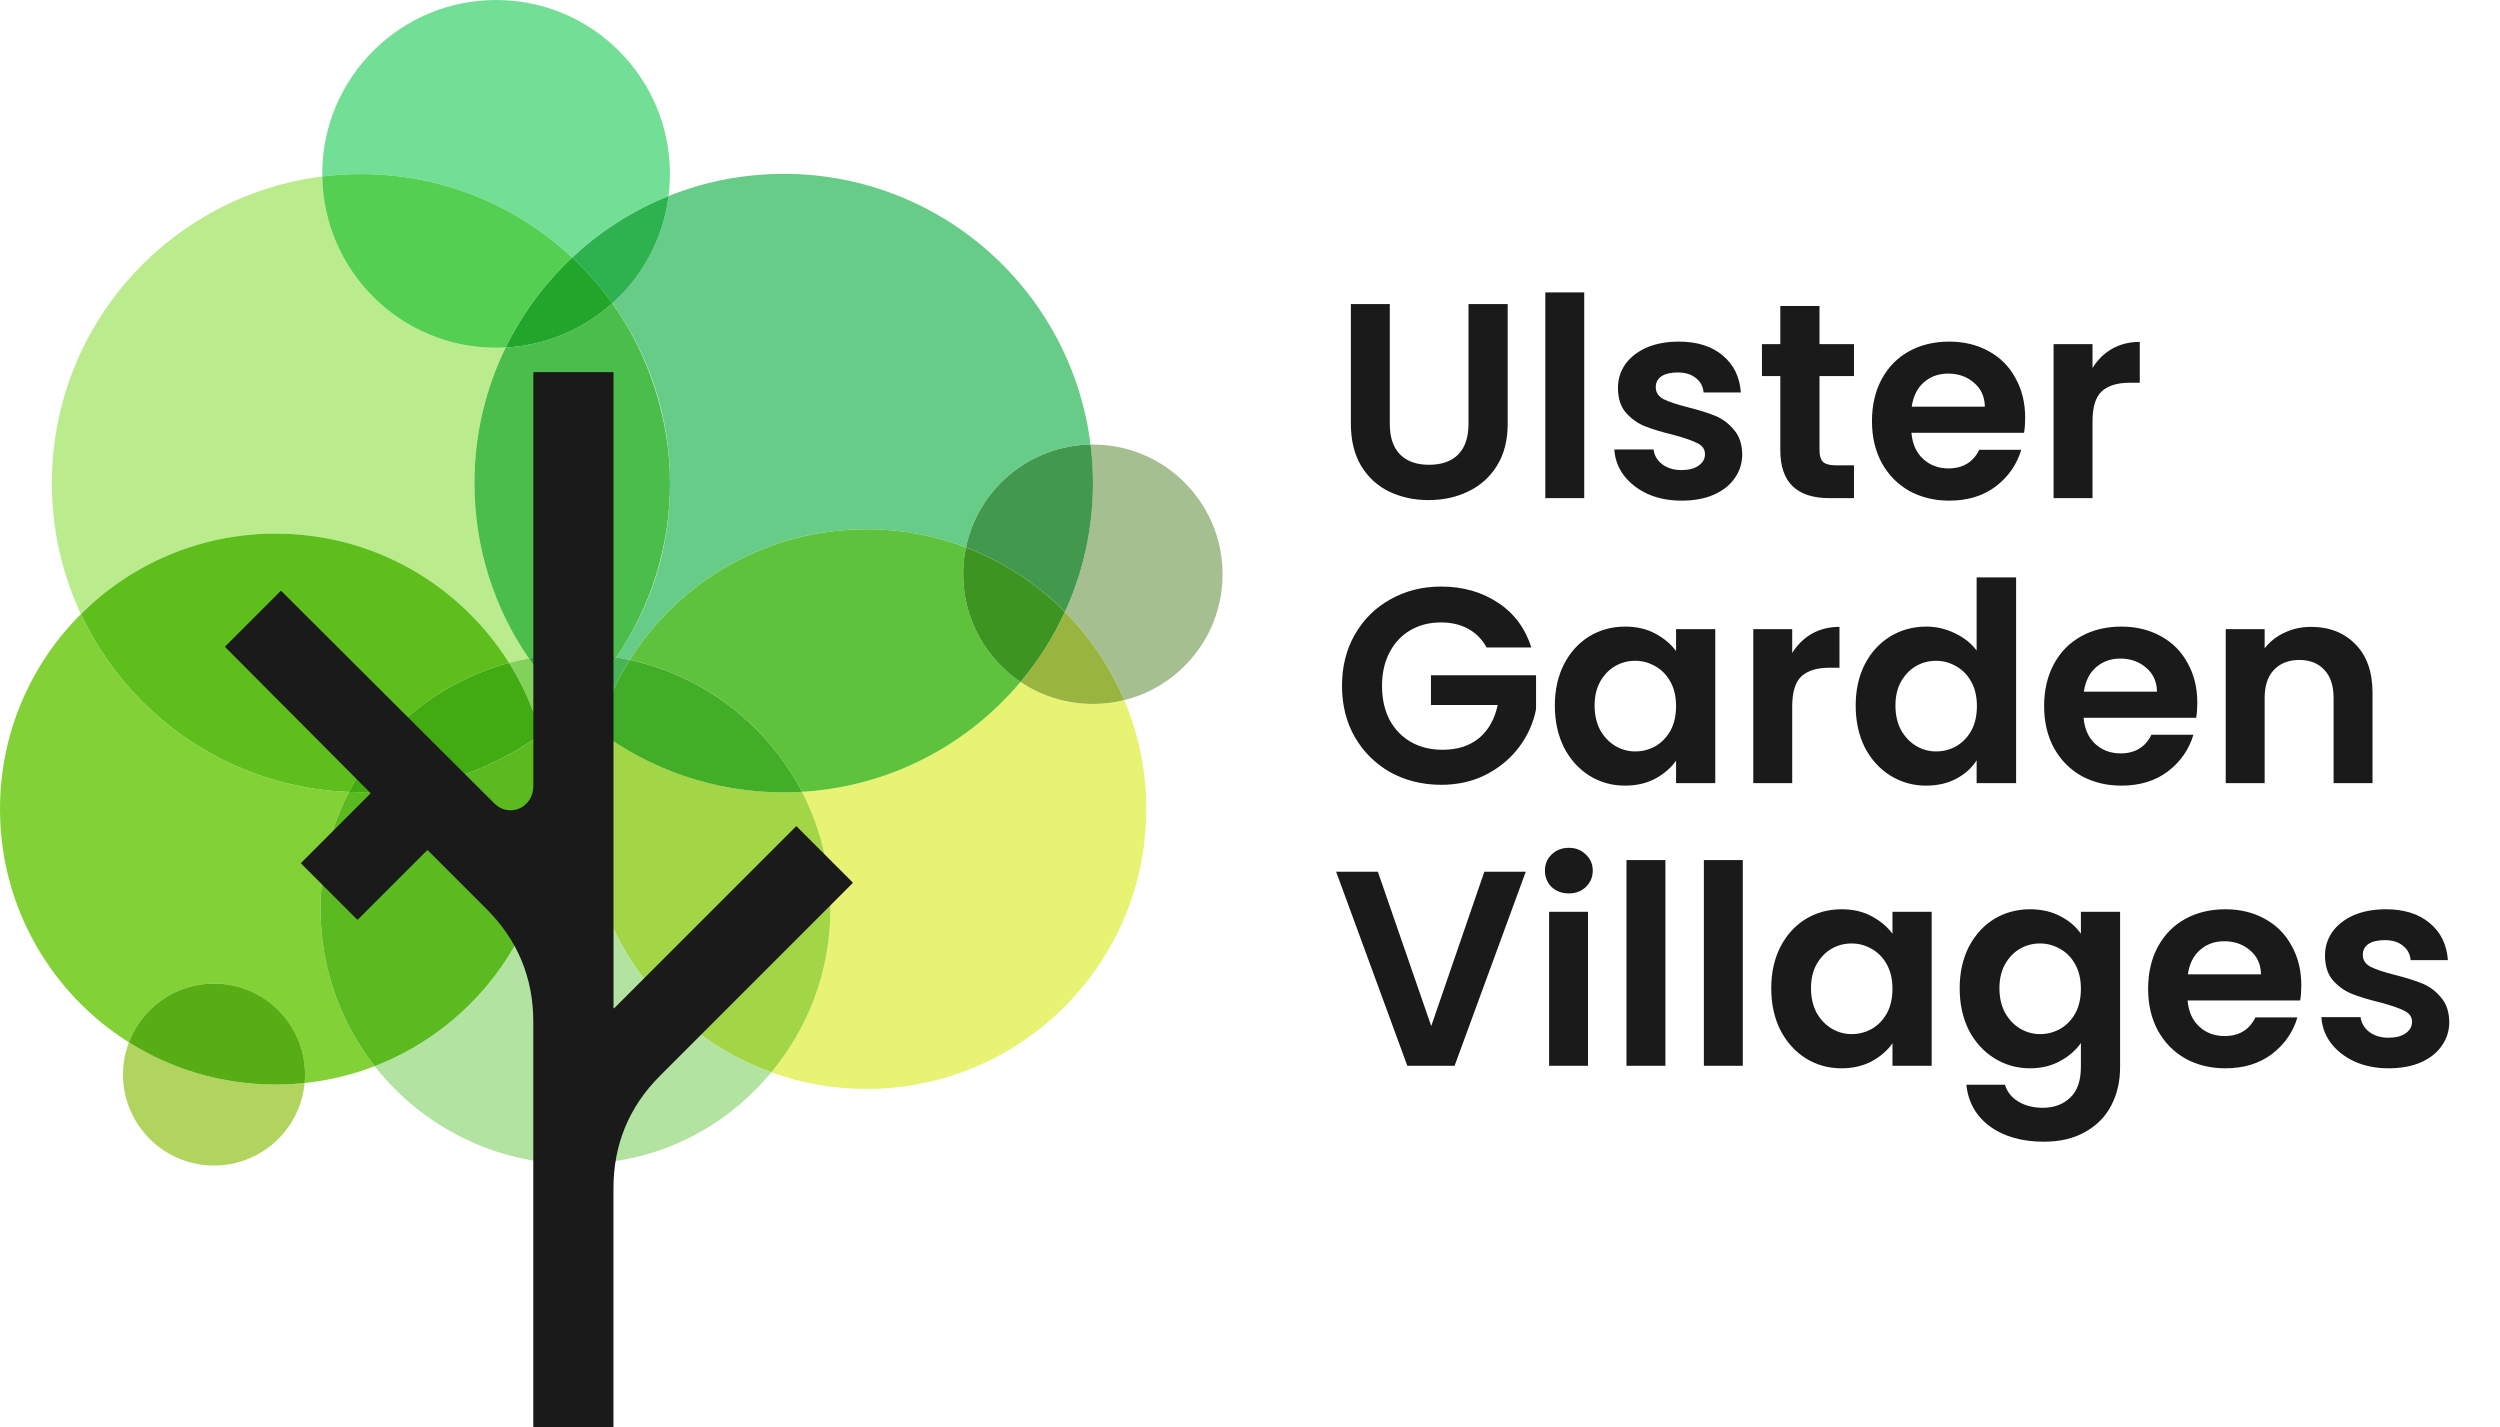 <svg xmlns="http://www.w3.org/2000/svg" width="1079" height="616" viewBox="0 0 1079 616" fill="none"><path d="M599.84 131.24V183.08C599.84 188.76 601.32 193.12 604.28 196.16C607.24 199.12 611.4 200.6 616.76 200.6C622.2 200.6 626.4 199.12 629.36 196.16C632.32 193.12 633.8 188.76 633.8 183.08V131.24H650.72V182.96C650.72 190.08 649.16 196.12 646.04 201.08C643 205.96 638.88 209.64 633.68 212.12C628.56 214.6 622.84 215.84 616.52 215.84C610.28 215.84 604.6 214.6 599.48 212.12C594.44 209.64 590.44 205.96 587.48 201.08C584.52 196.12 583.04 190.08 583.04 182.96V131.24H599.84ZM683.752 126.2V215H666.952V126.2H683.752ZM725.79 216.08C720.35 216.08 715.47 215.12 711.15 213.2C706.83 211.2 703.39 208.52 700.83 205.16C698.35 201.8 696.99 198.08 696.75 194H713.67C713.99 196.56 715.23 198.68 717.39 200.36C719.63 202.04 722.39 202.88 725.67 202.88C728.87 202.88 731.35 202.24 733.11 200.96C734.95 199.68 735.87 198.04 735.87 196.04C735.87 193.88 734.75 192.28 732.51 191.24C730.35 190.12 726.87 188.92 722.07 187.64C717.11 186.44 713.03 185.2 709.83 183.92C706.71 182.64 703.99 180.68 701.67 178.04C699.43 175.4 698.31 171.84 698.31 167.36C698.31 163.68 699.35 160.32 701.43 157.28C703.59 154.24 706.63 151.84 710.55 150.08C714.55 148.32 719.23 147.44 724.59 147.44C732.51 147.44 738.83 149.44 743.55 153.44C748.27 157.36 750.87 162.68 751.35 169.4H735.27C735.03 166.76 733.91 164.68 731.91 163.16C729.99 161.56 727.39 160.76 724.11 160.76C721.07 160.76 718.71 161.32 717.03 162.44C715.43 163.56 714.63 165.12 714.63 167.12C714.63 169.36 715.75 171.08 717.99 172.28C720.23 173.4 723.71 174.56 728.43 175.76C733.23 176.96 737.19 178.2 740.31 179.48C743.43 180.76 746.11 182.76 748.35 185.48C750.67 188.12 751.87 191.64 751.95 196.04C751.95 199.88 750.87 203.32 748.71 206.36C746.63 209.4 743.59 211.8 739.59 213.56C735.67 215.24 731.07 216.08 725.79 216.08ZM785.301 162.32V194.48C785.301 196.72 785.821 198.36 786.861 199.4C787.981 200.36 789.821 200.84 792.381 200.84H800.181V215H789.621C775.461 215 768.381 208.12 768.381 194.36V162.32H760.461V148.52H768.381V132.08H785.301V148.52H800.181V162.32H785.301ZM874.064 180.32C874.064 182.72 873.904 184.88 873.584 186.8H824.984C825.384 191.6 827.064 195.36 830.024 198.08C832.984 200.8 836.624 202.16 840.944 202.16C847.184 202.16 851.624 199.48 854.264 194.12H872.384C870.464 200.52 866.784 205.8 861.344 209.96C855.904 214.04 849.224 216.08 841.304 216.08C834.904 216.08 829.144 214.68 824.024 211.88C818.984 209 815.024 204.96 812.144 199.76C809.344 194.56 807.944 188.56 807.944 181.76C807.944 174.88 809.344 168.84 812.144 163.64C814.944 158.44 818.864 154.44 823.904 151.64C828.944 148.84 834.744 147.44 841.304 147.44C847.624 147.44 853.264 148.8 858.224 151.52C863.264 154.24 867.144 158.12 869.864 163.16C872.664 168.12 874.064 173.84 874.064 180.32ZM856.664 175.52C856.584 171.2 855.024 167.76 851.984 165.2C848.944 162.56 845.224 161.24 840.824 161.24C836.664 161.24 833.144 162.52 830.264 165.08C827.464 167.56 825.744 171.04 825.104 175.52H856.664ZM903.127 158.84C905.287 155.32 908.087 152.56 911.527 150.56C915.047 148.56 919.047 147.56 923.527 147.56V165.2H919.087C913.807 165.2 909.807 166.44 907.087 168.92C904.447 171.4 903.127 175.72 903.127 181.88V215H886.327V148.52H903.127V158.84Z" fill="#1A1A1A"></path><path d="M641.6 279.44C639.68 275.92 637.04 273.24 633.68 271.4C630.32 269.56 626.4 268.64 621.92 268.64C616.96 268.64 612.56 269.76 608.72 272C604.88 274.24 601.88 277.44 599.72 281.6C597.56 285.76 596.48 290.56 596.48 296C596.48 301.6 597.56 306.48 599.72 310.64C601.96 314.8 605.04 318 608.96 320.24C612.88 322.48 617.44 323.6 622.64 323.6C629.04 323.6 634.28 321.92 638.36 318.56C642.44 315.12 645.12 310.36 646.4 304.28H617.6V291.44H662.96V306.08C661.84 311.92 659.44 317.32 655.76 322.28C652.08 327.24 647.32 331.24 641.48 334.28C635.72 337.24 629.24 338.72 622.04 338.72C613.96 338.72 606.64 336.92 600.08 333.32C593.6 329.64 588.48 324.56 584.72 318.08C581.04 311.6 579.2 304.24 579.2 296C579.2 287.76 581.04 280.4 584.72 273.92C588.48 267.36 593.6 262.28 600.08 258.68C606.64 255 613.92 253.16 621.92 253.16C631.36 253.16 639.56 255.48 646.52 260.12C653.48 264.68 658.28 271.12 660.92 279.44H641.6ZM671.069 304.52C671.069 297.8 672.389 291.84 675.029 286.64C677.749 281.44 681.389 277.44 685.949 274.64C690.589 271.84 695.749 270.44 701.429 270.44C706.389 270.44 710.709 271.44 714.389 273.44C718.149 275.44 721.149 277.96 723.389 281V271.52H740.309V338H723.389V328.28C721.229 331.4 718.229 334 714.389 336.08C710.629 338.08 706.269 339.08 701.309 339.08C695.709 339.08 690.589 337.64 685.949 334.76C681.389 331.88 677.749 327.84 675.029 322.64C672.389 317.36 671.069 311.32 671.069 304.52ZM723.389 304.76C723.389 300.68 722.589 297.2 720.989 294.32C719.389 291.36 717.229 289.12 714.509 287.6C711.789 286 708.869 285.2 705.749 285.2C702.629 285.2 699.749 285.96 697.109 287.48C694.469 289 692.309 291.24 690.629 294.2C689.029 297.08 688.229 300.52 688.229 304.52C688.229 308.52 689.029 312.04 690.629 315.08C692.309 318.04 694.469 320.32 697.109 321.92C699.829 323.52 702.709 324.32 705.749 324.32C708.869 324.32 711.789 323.56 714.509 322.04C717.229 320.44 719.389 318.2 720.989 315.32C722.589 312.36 723.389 308.84 723.389 304.76ZM773.518 281.84C775.678 278.32 778.478 275.56 781.918 273.56C785.438 271.56 789.438 270.56 793.918 270.56V288.2H789.478C784.198 288.2 780.198 289.44 777.478 291.92C774.838 294.4 773.518 298.72 773.518 304.88V338H756.718V271.52H773.518V281.84ZM800.913 304.52C800.913 297.8 802.233 291.84 804.873 286.64C807.593 281.44 811.273 277.44 815.913 274.64C820.553 271.84 825.713 270.44 831.393 270.44C835.713 270.44 839.833 271.4 843.753 273.32C847.673 275.16 850.793 277.64 853.113 280.76V249.2H870.153V338H853.113V328.16C851.033 331.44 848.113 334.08 844.353 336.08C840.593 338.08 836.233 339.08 831.273 339.08C825.673 339.08 820.553 337.64 815.913 334.76C811.273 331.88 807.593 327.84 804.873 322.64C802.233 317.36 800.913 311.32 800.913 304.52ZM853.233 304.76C853.233 300.68 852.433 297.2 850.833 294.32C849.233 291.36 847.073 289.12 844.353 287.6C841.633 286 838.713 285.2 835.593 285.2C832.473 285.2 829.593 285.96 826.953 287.48C824.313 289 822.153 291.24 820.473 294.2C818.873 297.08 818.073 300.52 818.073 304.52C818.073 308.52 818.873 312.04 820.473 315.08C822.153 318.04 824.313 320.32 826.953 321.92C829.673 323.52 832.553 324.32 835.593 324.32C838.713 324.32 841.633 323.56 844.353 322.04C847.073 320.44 849.233 318.2 850.833 315.32C852.433 312.36 853.233 308.84 853.233 304.76ZM948.361 303.32C948.361 305.72 948.201 307.88 947.881 309.8H899.281C899.681 314.6 901.361 318.36 904.321 321.08C907.281 323.8 910.921 325.16 915.241 325.16C921.481 325.16 925.921 322.48 928.561 317.12H946.681C944.761 323.52 941.081 328.8 935.641 332.96C930.201 337.04 923.521 339.08 915.601 339.08C909.201 339.08 903.441 337.68 898.321 334.88C893.281 332 889.321 327.96 886.441 322.76C883.641 317.56 882.241 311.56 882.241 304.76C882.241 297.88 883.641 291.84 886.441 286.64C889.241 281.44 893.161 277.44 898.201 274.64C903.241 271.84 909.041 270.44 915.601 270.44C921.921 270.44 927.561 271.8 932.521 274.52C937.561 277.24 941.441 281.12 944.161 286.16C946.961 291.12 948.361 296.84 948.361 303.32ZM930.961 298.52C930.881 294.2 929.321 290.76 926.281 288.2C923.241 285.56 919.521 284.24 915.121 284.24C910.961 284.24 907.441 285.52 904.561 288.08C901.761 290.56 900.041 294.04 899.401 298.52H930.961ZM997.464 270.56C1005.38 270.56 1011.78 273.08 1016.66 278.12C1021.54 283.08 1023.98 290.04 1023.98 299V338H1007.18V301.28C1007.18 296 1005.86 291.96 1003.22 289.16C1000.58 286.28 996.984 284.84 992.424 284.84C987.784 284.84 984.104 286.28 981.384 289.16C978.744 291.96 977.424 296 977.424 301.28V338H960.624V271.52H977.424V279.8C979.664 276.92 982.504 274.68 985.944 273.08C989.464 271.4 993.304 270.56 997.464 270.56Z" fill="#1A1A1A"></path><path d="M658.52 376.24L627.8 460H607.4L576.68 376.24H594.68L617.72 442.84L640.64 376.24H658.52ZM677.113 385.6C674.153 385.6 671.673 384.68 669.673 382.84C667.753 380.92 666.793 378.56 666.793 375.76C666.793 372.96 667.753 370.64 669.673 368.8C671.673 366.88 674.153 365.92 677.113 365.92C680.073 365.92 682.513 366.88 684.433 368.8C686.433 370.64 687.433 372.96 687.433 375.76C687.433 378.56 686.433 380.92 684.433 382.84C682.513 384.68 680.073 385.6 677.113 385.6ZM685.393 393.52V460H668.593V393.52H685.393ZM718.791 371.2V460H701.991V371.2H718.791ZM752.189 371.2V460H735.389V371.2H752.189ZM764.468 426.52C764.468 419.8 765.788 413.84 768.428 408.64C771.148 403.44 774.788 399.44 779.348 396.64C783.988 393.84 789.148 392.44 794.828 392.44C799.788 392.44 804.108 393.44 807.788 395.44C811.548 397.44 814.548 399.96 816.788 403V393.52H833.708V460H816.788V450.28C814.628 453.4 811.628 456 807.788 458.08C804.028 460.08 799.668 461.08 794.708 461.08C789.108 461.08 783.988 459.64 779.348 456.76C774.788 453.88 771.148 449.84 768.428 444.64C765.788 439.36 764.468 433.32 764.468 426.52ZM816.788 426.76C816.788 422.68 815.988 419.2 814.388 416.32C812.788 413.36 810.628 411.12 807.908 409.6C805.188 408 802.268 407.2 799.148 407.2C796.028 407.2 793.148 407.96 790.508 409.48C787.868 411 785.708 413.24 784.028 416.2C782.428 419.08 781.628 422.52 781.628 426.52C781.628 430.52 782.428 434.04 784.028 437.08C785.708 440.04 787.868 442.32 790.508 443.92C793.228 445.52 796.108 446.32 799.148 446.32C802.268 446.32 805.188 445.56 807.908 444.04C810.628 442.44 812.788 440.2 814.388 437.32C815.988 434.36 816.788 430.84 816.788 426.76ZM876.156 392.44C881.116 392.44 885.476 393.44 889.236 395.44C892.996 397.36 895.956 399.88 898.116 403V393.52H915.036V460.48C915.036 466.64 913.796 472.12 911.316 476.92C908.836 481.8 905.116 485.64 900.156 488.44C895.196 491.32 889.196 492.76 882.156 492.76C872.716 492.76 864.956 490.56 858.876 486.16C852.876 481.76 849.476 475.76 848.676 468.16H865.356C866.236 471.2 868.116 473.6 870.996 475.36C873.956 477.2 877.516 478.12 881.676 478.12C886.556 478.12 890.516 476.64 893.556 473.68C896.596 470.8 898.116 466.4 898.116 460.48V450.16C895.956 453.28 892.956 455.88 889.116 457.96C885.356 460.04 881.036 461.08 876.156 461.08C870.556 461.08 865.436 459.64 860.796 456.76C856.156 453.88 852.476 449.84 849.756 444.64C847.116 439.36 845.796 433.32 845.796 426.52C845.796 419.8 847.116 413.84 849.756 408.64C852.476 403.44 856.116 399.44 860.676 396.64C865.316 393.84 870.476 392.44 876.156 392.44ZM898.116 426.76C898.116 422.68 897.316 419.2 895.716 416.32C894.116 413.36 891.956 411.12 889.236 409.6C886.516 408 883.596 407.2 880.476 407.2C877.356 407.2 874.476 407.96 871.836 409.48C869.196 411 867.036 413.24 865.356 416.2C863.756 419.08 862.956 422.52 862.956 426.52C862.956 430.52 863.756 434.04 865.356 437.08C867.036 440.04 869.196 442.32 871.836 443.92C874.556 445.52 877.436 446.32 880.476 446.32C883.596 446.32 886.516 445.56 889.236 444.04C891.956 442.44 894.116 440.2 895.716 437.32C897.316 434.36 898.116 430.84 898.116 426.76ZM993.244 425.32C993.244 427.72 993.084 429.88 992.764 431.8H944.164C944.564 436.6 946.244 440.36 949.204 443.08C952.164 445.8 955.804 447.16 960.124 447.16C966.364 447.16 970.804 444.48 973.444 439.12H991.564C989.644 445.52 985.964 450.8 980.524 454.96C975.084 459.04 968.404 461.08 960.484 461.08C954.084 461.08 948.324 459.68 943.204 456.88C938.164 454 934.204 449.96 931.324 444.76C928.524 439.56 927.124 433.56 927.124 426.76C927.124 419.88 928.524 413.84 931.324 408.64C934.124 403.44 938.044 399.44 943.084 396.64C948.124 393.84 953.924 392.44 960.484 392.44C966.804 392.44 972.444 393.8 977.404 396.52C982.444 399.24 986.324 403.12 989.044 408.16C991.844 413.12 993.244 418.84 993.244 425.32ZM975.844 420.52C975.764 416.2 974.204 412.76 971.164 410.2C968.124 407.56 964.404 406.24 960.004 406.24C955.844 406.24 952.324 407.52 949.444 410.08C946.644 412.56 944.924 416.04 944.284 420.52H975.844ZM1030.95 461.08C1025.51 461.08 1020.63 460.12 1016.31 458.2C1011.99 456.2 1008.55 453.52 1005.99 450.16C1003.51 446.8 1002.15 443.08 1001.91 439H1018.83C1019.15 441.56 1020.39 443.68 1022.55 445.36C1024.79 447.04 1027.55 447.88 1030.83 447.88C1034.03 447.88 1036.51 447.24 1038.27 445.96C1040.11 444.68 1041.03 443.04 1041.03 441.04C1041.03 438.88 1039.91 437.28 1037.67 436.24C1035.51 435.12 1032.03 433.92 1027.23 432.64C1022.27 431.44 1018.19 430.2 1014.99 428.92C1011.87 427.64 1009.15 425.68 1006.83 423.04C1004.59 420.4 1003.47 416.84 1003.47 412.36C1003.47 408.68 1004.51 405.32 1006.59 402.28C1008.75 399.24 1011.79 396.84 1015.71 395.08C1019.71 393.32 1024.39 392.44 1029.75 392.44C1037.67 392.44 1043.99 394.44 1048.71 398.44C1053.43 402.36 1056.03 407.68 1056.51 414.4H1040.43C1040.19 411.76 1039.07 409.68 1037.07 408.16C1035.15 406.56 1032.55 405.76 1029.27 405.76C1026.23 405.76 1023.87 406.32 1022.19 407.44C1020.59 408.56 1019.79 410.12 1019.79 412.12C1019.79 414.36 1020.91 416.08 1023.15 417.28C1025.39 418.4 1028.87 419.56 1033.59 420.76C1038.39 421.96 1042.35 423.2 1045.47 424.48C1048.59 425.76 1051.27 427.76 1053.51 430.48C1055.83 433.12 1057.03 436.64 1057.11 441.04C1057.11 444.88 1056.03 448.32 1053.87 451.36C1051.79 454.4 1048.75 456.8 1044.75 458.56C1040.83 460.24 1036.23 461.08 1030.95 461.08Z" fill="#1A1A1A"></path><path d="M440.462 294.316C417.553 321.585 383.947 339.56 346.098 341.768C353.952 356.92 358.388 374.127 358.388 392.37C358.388 419.159 348.805 443.721 332.886 462.809C345.714 467.457 359.559 469.972 373.981 469.972C440.673 469.972 494.749 415.914 494.749 349.219C494.749 332.531 491.369 316.65 485.244 302.189C480.904 303.265 476.372 303.841 471.686 303.841C460.126 303.841 449.392 300.327 440.462 294.335" fill="#E8F273"></path><path d="M139.088 76.162C73.298 84.381 22.391 140.514 22.391 208.514C22.391 228.716 26.884 247.862 34.911 265.031C56.419 243.58 86.107 230.291 118.886 230.291C161.383 230.291 198.656 252.567 219.684 286.097C222.487 285.348 225.349 284.695 228.248 284.157C213.443 262.649 204.763 236.609 204.763 208.514C204.763 187.524 209.602 167.649 218.244 149.981C216.88 150.058 215.497 150.096 214.115 150.096C173.039 150.096 139.664 117.104 139.088 76.162Z" fill="#BAEB8C"></path><path d="M338.225 75.048C320.673 75.048 303.909 78.447 288.565 84.592C286.242 102.893 277.312 119.14 264.273 130.873C279.943 152.746 289.18 179.555 289.18 208.495C289.18 237.435 280.615 262.284 265.983 283.696C267.941 284.003 269.9 284.388 271.82 284.791C293.213 250.896 330.985 228.409 374 228.409C389.113 228.409 403.592 231.193 416.919 236.263C422.181 211.221 444.187 192.325 470.669 191.845C462.469 125.995 406.3 75.029 338.244 75.029" fill="#66CC87"></path><path d="M373.981 228.428C330.947 228.428 293.174 250.935 271.801 284.81C304.178 291.839 331.254 313.116 346.098 341.749C383.947 339.541 417.553 321.585 440.462 294.297C425.522 284.234 415.709 267.181 415.709 247.824C415.709 243.868 416.113 239.989 416.9 236.263C403.573 231.193 389.094 228.409 373.981 228.409" fill="#5EC23D"></path><path d="M264.254 130.893C251.926 141.973 235.891 149.04 218.244 150C209.602 167.668 204.763 187.524 204.763 208.533C204.763 236.609 213.443 262.668 228.248 284.177C234.777 282.967 241.498 282.333 248.373 282.333C254.365 282.333 260.241 282.813 265.963 283.735C280.596 262.323 289.161 236.436 289.161 208.533C289.161 180.63 279.924 152.766 264.254 130.912" fill="#4ABD4A"></path><path d="M246.952 305.896C242.689 309.89 238.157 313.616 233.395 317.034C236.275 327.27 237.811 338.062 237.811 349.22C237.811 399.783 206.241 442.991 161.729 460.179C181.873 485.873 213.193 502.408 248.373 502.408C283.553 502.408 312.723 487.006 332.905 462.809C286.434 446.006 253.232 401.492 253.232 349.22C253.232 337.429 254.921 326.021 258.071 315.267C254.192 312.348 250.485 309.218 246.952 305.915" fill="#B2E3A1"></path><path d="M258.071 315.248C254.921 326.022 253.232 337.409 253.232 349.2C253.232 401.473 286.434 445.987 332.905 462.79C348.825 443.702 358.407 419.14 358.407 392.351C358.407 374.108 353.971 356.901 346.117 341.749C343.525 341.903 340.894 341.98 338.244 341.98C308.153 341.98 280.404 332.032 258.09 315.229" fill="#A3D647"></path><path d="M228.248 284.157C225.349 284.695 222.507 285.348 219.684 286.097C225.637 295.583 230.284 305.973 233.376 317.015C238.138 313.596 242.67 309.89 246.933 305.877C239.962 299.328 233.683 292.05 228.248 284.157Z" fill="#82D159"></path><path d="M265.963 283.715C260.452 291.781 254.057 299.213 246.952 305.876C250.486 309.179 254.192 312.31 258.071 315.229C261.239 304.379 265.906 294.162 271.801 284.81C269.881 284.387 267.922 284.023 265.963 283.715Z" fill="#47B554"></path><path d="M271.801 284.829C265.906 294.181 261.239 304.398 258.071 315.248C280.385 332.032 308.153 341.999 338.225 341.999C340.875 341.999 343.486 341.922 346.098 341.768C331.254 313.135 304.178 291.858 271.801 284.829Z" fill="#42AD26"></path><path d="M248.373 282.333C241.498 282.333 234.777 282.967 228.268 284.177C233.702 292.069 239.981 299.367 246.952 305.896C254.057 299.232 260.452 291.8 265.963 283.735C260.241 282.813 254.365 282.333 248.373 282.333Z" fill="#36A82E"></path><path d="M34.911 265.03C13.346 286.558 0 316.323 0 349.2C0 391.621 22.218 428.838 55.631 449.885C61.239 435.041 75.584 424.498 92.367 424.498C114.047 424.498 131.638 442.088 131.638 463.769C131.638 465.018 131.58 466.228 131.465 467.437C142.026 466.324 152.165 463.827 161.709 460.159C147.077 441.474 138.339 417.93 138.339 392.351C138.339 374.127 142.775 356.939 150.61 341.807C99.338 339.867 55.497 308.988 34.911 265.03Z" fill="#82D136"></path><path d="M118.906 230.291C86.126 230.291 56.438 243.561 34.931 265.031C55.516 308.988 99.357 339.867 150.629 341.807C164.667 314.711 189.65 294.182 219.703 286.097C198.676 252.567 161.402 230.291 118.906 230.291Z" fill="#5EBF1C"></path><path d="M233.395 317.015C211.522 332.685 184.734 341.903 155.776 341.903C154.047 341.903 152.319 341.864 150.61 341.807C142.775 356.939 138.339 374.126 138.339 392.351C138.339 417.93 147.077 441.474 161.709 460.159C206.222 442.972 237.792 399.783 237.792 349.2C237.792 338.043 236.256 327.25 233.395 317.015Z" fill="#5CBA21"></path><path d="M219.684 286.097C189.612 294.201 164.648 314.71 150.61 341.807C152.319 341.864 154.047 341.903 155.776 341.903C184.734 341.903 211.523 332.685 233.395 317.015C230.303 305.973 225.656 295.583 219.703 286.097" fill="#42AB12"></path><path d="M284.897 464.269L368.028 381.136V380.886L343.813 356.67H343.563L265.099 435.137C264.984 435.252 264.792 435.175 264.792 435.002V160.773C264.792 160.677 264.715 160.601 264.619 160.601H230.361C230.265 160.601 230.188 160.677 230.188 160.773V339.445C230.188 343.804 227.538 347.856 223.39 349.219C219.856 350.391 216.131 349.507 213.443 346.838L121.268 254.929L97.052 279.145L159.885 342.248V342.498L129.948 372.437V372.686L154.163 396.902H154.432L184.369 366.964H184.619L210.082 392.428C223.428 405.794 230.169 422.059 230.169 440.955V615.824C230.169 615.92 230.245 615.997 230.341 615.997H264.6C264.696 615.997 264.773 615.92 264.773 615.824V512.835C264.773 493.919 271.513 477.654 284.878 464.288" fill="#1A1A1A"></path><path d="M214.115 0C172.674 0 139.069 33.606 139.069 75.048C139.069 75.413 139.069 75.797 139.069 76.162C144.542 75.49 150.111 75.125 155.756 75.125C191.013 75.125 223.083 88.798 246.933 111.151C258.935 99.898 273.011 90.834 288.546 84.592C288.949 81.462 289.141 78.274 289.141 75.048C289.141 33.606 255.536 0 214.096 0" fill="#73DE96"></path><path d="M155.776 75.125C150.13 75.125 144.561 75.471 139.088 76.162C139.684 117.104 173.039 150.096 214.115 150.096C215.498 150.096 216.88 150.058 218.244 149.981C225.406 135.329 235.161 122.174 246.933 111.151C223.083 88.798 191.013 75.125 155.757 75.125" fill="#54CF52"></path><path d="M288.565 84.611C273.049 90.833 258.954 99.897 246.952 111.17C253.347 117.162 259.146 123.768 264.273 130.911C277.332 119.178 286.242 102.932 288.565 84.63" fill="#2EB24F"></path><path d="M246.952 111.151C235.181 122.193 225.426 135.328 218.263 149.981C235.91 149.021 251.945 141.973 264.273 130.873C259.146 123.729 253.347 117.123 246.952 111.132" fill="#21A62B"></path><path d="M471.686 191.864C471.341 191.864 470.995 191.864 470.649 191.864C471.321 197.318 471.686 202.868 471.686 208.514C471.686 228.332 467.366 247.133 459.627 264.051C470.438 274.92 479.195 287.844 485.244 302.17C509.612 296.121 527.663 274.095 527.663 247.843C527.663 216.925 502.603 191.864 471.686 191.864Z" fill="#A6BF91"></path><path d="M459.627 264.051C454.595 275.016 448.143 285.194 440.462 294.316C449.391 300.327 460.126 303.822 471.686 303.822C476.353 303.822 480.904 303.246 485.244 302.17C479.175 287.844 470.419 274.92 459.627 264.051Z" fill="#99B540"></path><path d="M470.668 191.864C444.168 192.344 422.161 211.222 416.919 236.282C433.107 242.447 447.644 251.991 459.646 264.051C467.404 247.133 471.725 228.332 471.725 208.514C471.725 202.868 471.379 197.318 470.688 191.864" fill="#42994D"></path><path d="M416.9 236.282C416.112 240.008 415.709 243.887 415.709 247.843C415.709 267.2 425.541 284.253 440.462 294.316C448.124 285.194 454.596 275.016 459.627 264.051C447.625 251.991 433.107 242.447 416.9 236.282Z" fill="#3D9421"></path><path d="M55.631 449.885C53.999 454.206 53.097 458.873 53.097 463.77C53.097 485.451 70.687 503.041 92.367 503.041C112.818 503.041 129.621 487.409 131.465 467.437C127.336 467.879 123.13 468.09 118.886 468.09C95.632 468.09 73.932 461.407 55.612 449.885" fill="#B0D45E"></path><path d="M92.367 424.498C75.564 424.498 61.239 435.041 55.631 449.885C73.951 461.427 95.651 468.09 118.906 468.09C123.15 468.09 127.355 467.86 131.484 467.438C131.599 466.228 131.657 464.999 131.657 463.77C131.657 442.089 114.066 424.498 92.386 424.498" fill="#59AD14"></path></svg>